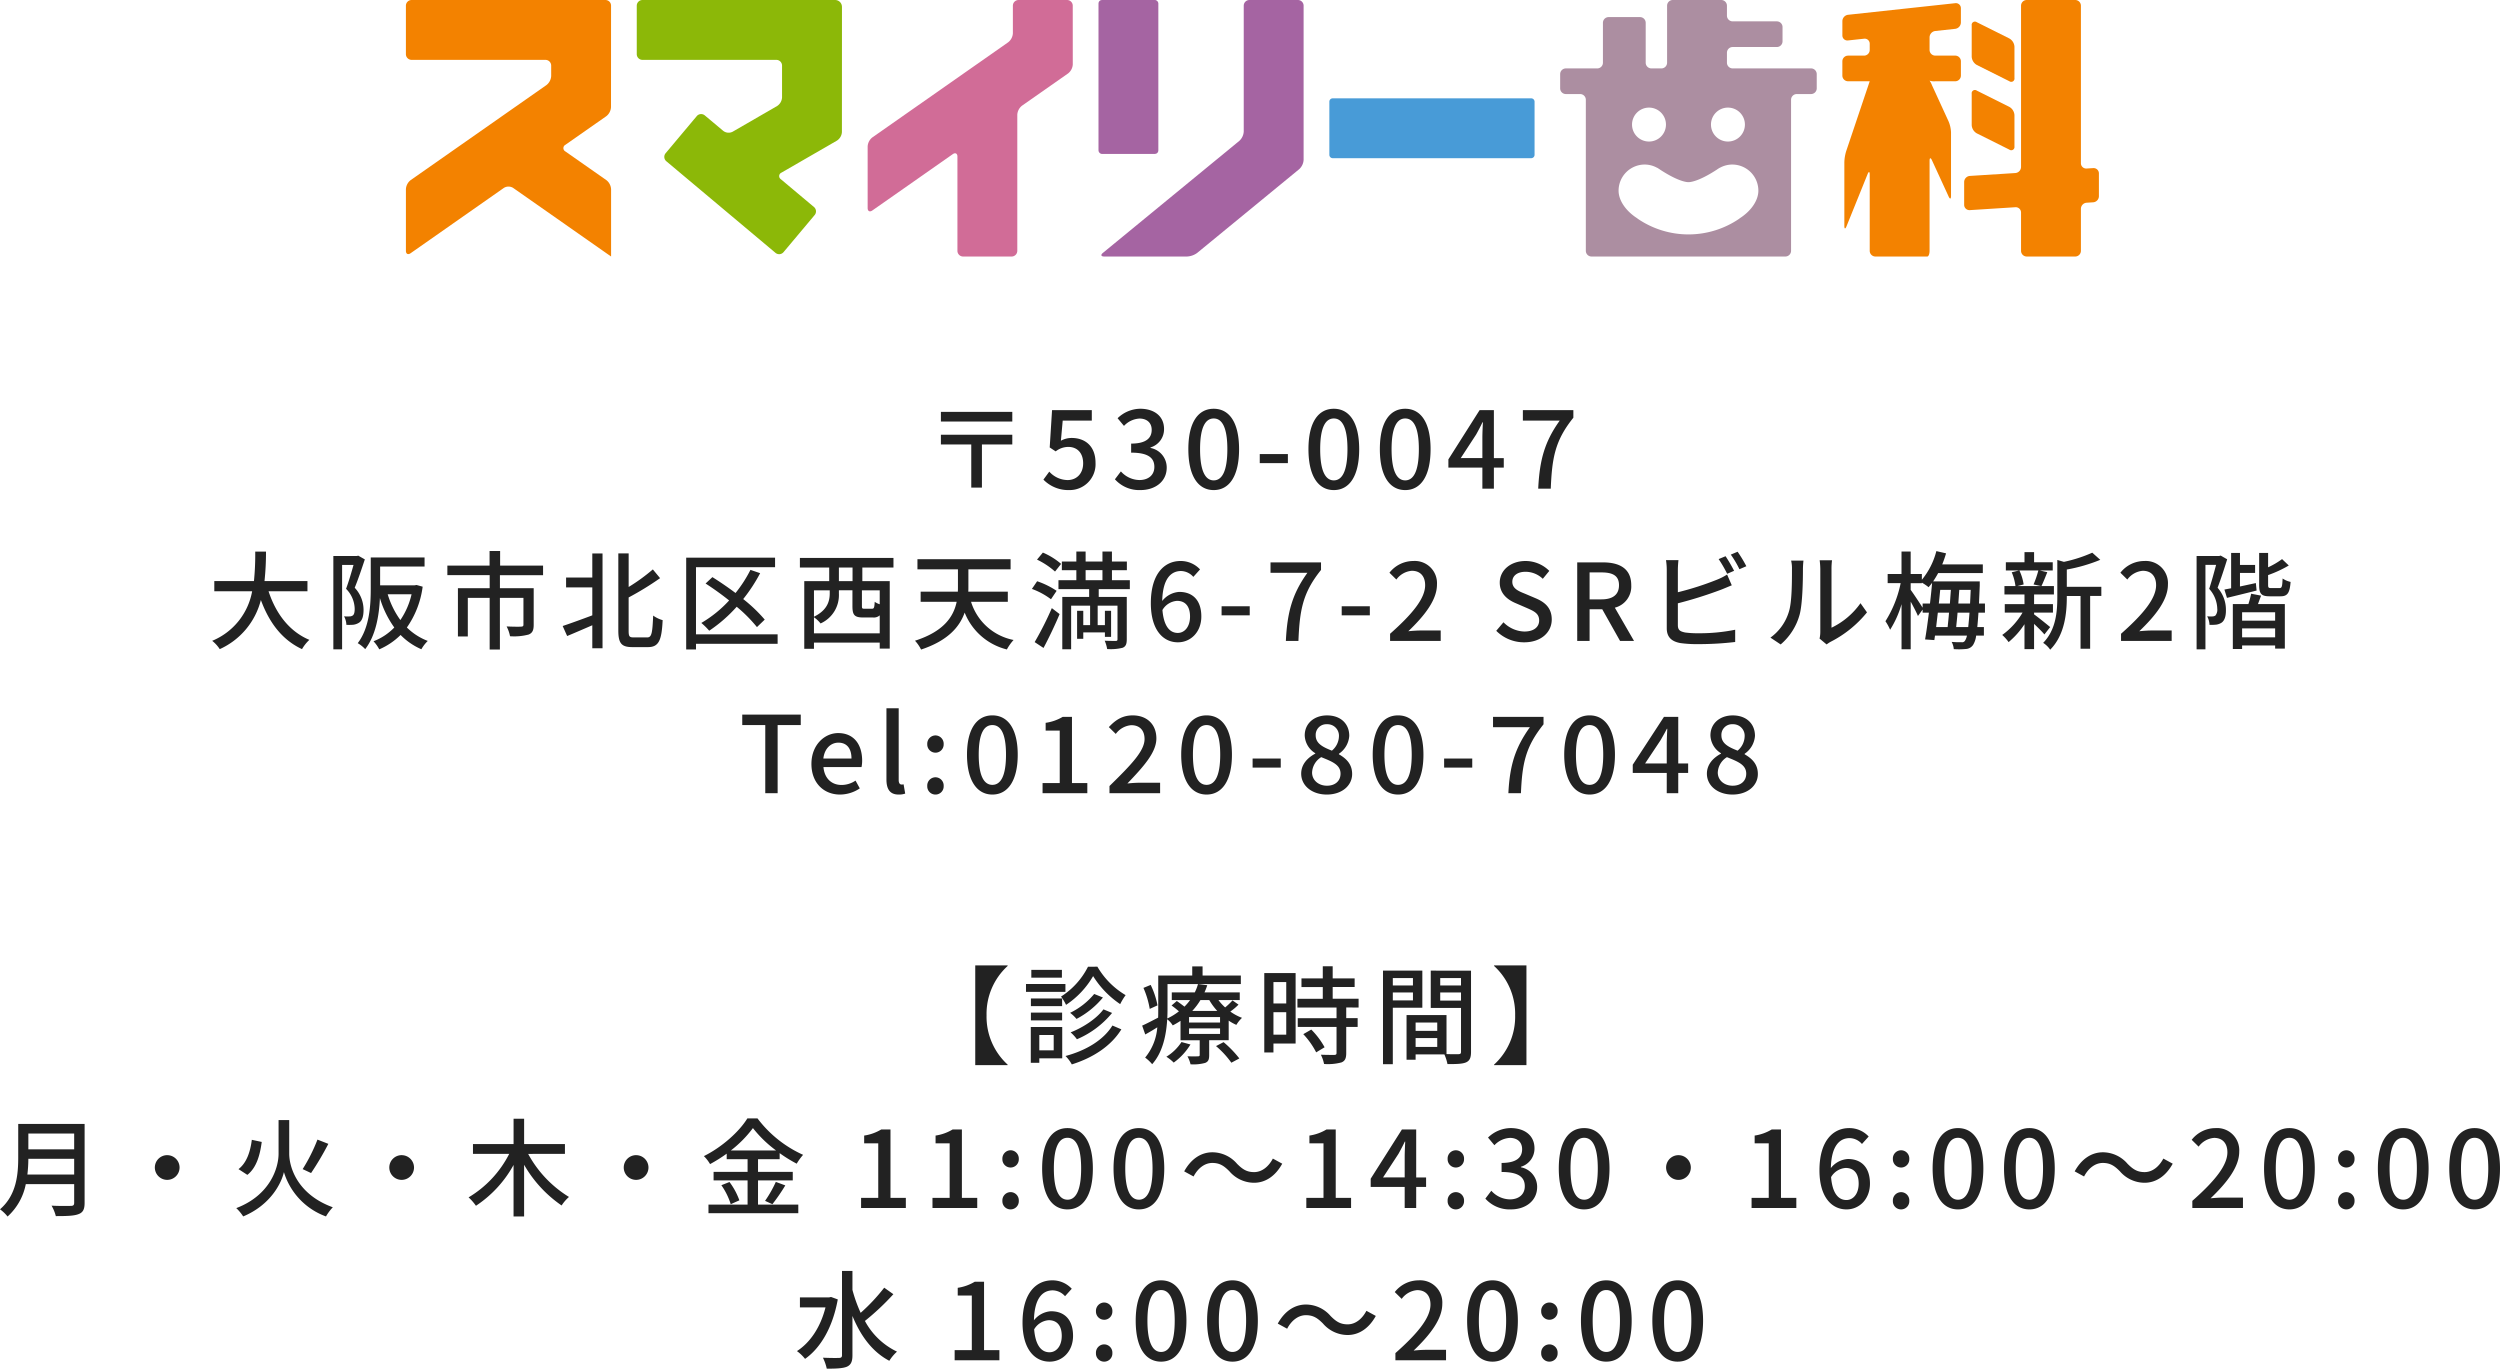 <svg xmlns="http://www.w3.org/2000/svg" width="656.852" height="359.609" viewBox="0 0 656.852 359.609">
  <g id="グループ_10613" data-name="グループ 10613" transform="translate(-296.35 -14791.803)">
    <path id="パス_80794" data-name="パス 80794" d="M-63.9-23.6v-.14h-8.512V2.464H-63.9v-.14A17.043,17.043,0,0,1-69.44-10.64,17.043,17.043,0,0,1-63.9-23.6Zm21.112.2a19.916,19.916,0,0,1-7.084,7.84,12.573,12.573,0,0,1,1.316,2.184,22.693,22.693,0,0,0,7.112-7.56,24.392,24.392,0,0,0,7.112,7.364A15.891,15.891,0,0,1-32.9-15.932a20.862,20.862,0,0,1-7.42-7.476Zm4.06,11.2c-1.848,2.492-5.4,4.788-8.624,6.048A11.045,11.045,0,0,1-45.7-4.34a24.089,24.089,0,0,0,9.24-6.916ZM-41.16-16.24a18.9,18.9,0,0,1-6.328,4.956,10.164,10.164,0,0,1,1.68,1.6,22.607,22.607,0,0,0,6.944-5.628Zm-8.428,1.176h-8.2v2.016h8.2Zm-8.2,5.768h8.2V-11.34h-8.2Zm8.148-13.272H-57.68v2.044h8.036Zm.924,3.7H-59.08V-16.8h10.36ZM-51.8-5.46v4.032h-3.78V-5.46Zm2.24-2.1h-8.26V1.848h2.24V.672h6.02Zm13.188-.392c-2.352,3.836-6.972,6.58-12.32,8.008A10.117,10.117,0,0,1-47.04,2.268c5.6-1.764,10.3-4.816,13.02-9.212Zm11.844-5.292A21.2,21.2,0,0,0-26.32-18.62l-1.9.784a23.276,23.276,0,0,1,1.652,5.516Zm6.3,9.632A12.506,12.506,0,0,1-22.2.252a10.614,10.614,0,0,1,1.932,1.54,16.3,16.3,0,0,0,4.4-4.76Zm9.072,1.064A23.6,23.6,0,0,1-5.124,1.82L-3.024.7A27.907,27.907,0,0,0-7.168-3.584Zm1.064-6.188H-16.24v-1.428h8.148Zm0,3H-16.24V-7.2h8.148Zm-2.828-8.9a15.6,15.6,0,0,0,2.1,2.856H-15.4a17,17,0,0,0,2.156-2.856Zm6.1.084a17.775,17.775,0,0,1-1.932,1.848,12.657,12.657,0,0,1-1.764-1.932h5.6V-16.66H-12.18a17.249,17.249,0,0,0,.728-1.876l-2.436-.308a11.665,11.665,0,0,1-.84,2.184h-6.048v2.016h4.816a13.969,13.969,0,0,1-1.484,1.736c-.644-.5-1.4-1.064-2.016-1.484l-1.372,1.176a24.488,24.488,0,0,1,1.932,1.54A15.592,15.592,0,0,1-21.952-9.8c.028-.812.056-1.6.056-2.324v-6.72H-2.632v-2.24H-12.684v-2.408H-15.4v2.408h-8.932v8.96c0,.672,0,1.372-.028,2.1-1.624.84-3.108,1.624-4.2,2.1l.812,2.324c1.036-.56,2.1-1.2,3.164-1.876A14.1,14.1,0,0,1-27.776.476a10.8,10.8,0,0,1,1.848,1.736C-23.1-.952-22.2-5.628-21.98-9.6A6.141,6.141,0,0,1-20.524-7.98a20.653,20.653,0,0,0,2.044-1.2v5.1h5.04V-.252c0,.308-.112.392-.476.392-.364.028-1.54.028-2.744,0a7.969,7.969,0,0,1,.812,2.1,11.653,11.653,0,0,0,3.836-.364c.84-.336,1.064-.9,1.064-2.044v-3.92h5.124V-9.24A11.88,11.88,0,0,0-3.808-8.12,8.6,8.6,0,0,1-2.324-9.968,13.143,13.143,0,0,1-5.4-11.62a14.568,14.568,0,0,0,2.156-1.82ZM9.3-19.376v5.628H5.936v-5.628ZM5.936-5.544v-5.908H9.3v5.908ZM11.76-21.728H3.528V-.868H5.936V-3.22H11.76ZM13.776-5.684A20.769,20.769,0,0,1,17.164-.9L19.376-2.24a20.621,20.621,0,0,0-3.5-4.648Zm14.532-7v-2.3H21.5v-3.08h5.768v-2.268H21.5V-23.52H18.9v3.192H13.3v2.268h5.6v3.08H12.236v2.3H22.512v2.8H12.32v2.3H22.512V-.756c0,.392-.14.5-.588.532-.42,0-1.96,0-3.528-.056a9.694,9.694,0,0,1,.84,2.436,13.767,13.767,0,0,0,4.592-.42C24.752,1.344,25.06.644,25.06-.7V-7.588h3v-2.3h-3v-2.8Zm14.28-7.728v1.932H37.3v-1.932ZM37.3-14.56v-2.072h5.292v2.072Zm7.756,1.932v-9.744H34.72V2.212H37.3v-14.84Zm4.7-1.876v-2.128h5.46V-14.5Zm5.46-5.908v1.932h-5.46v-1.932ZM43.288-2.324V-4.648h5.684v2.324Zm5.684-6.412v2.184H43.288V-8.736Zm8.876-13.636H47.264v9.8h7.952V-1.064c0,.476-.14.616-.644.644-.448,0-1.792.028-3.164-.028V-10.7h-10.5V1.036h2.38v-1.4h7.56a11.663,11.663,0,0,1,.812,2.548c2.352,0,3.892-.028,4.872-.448,1.008-.448,1.316-1.288,1.316-2.772ZM72.408,2.464V-23.744H63.9v.14A17.043,17.043,0,0,1,69.44-10.64,17.043,17.043,0,0,1,63.9,2.324v.14ZM-321.454,31.208a36.473,36.473,0,0,0,.252-4.144h12.04v4.144Zm12.292-10.78v4.144H-321.2V20.428Zm2.744-2.52h-17.444V26.7c0,4.4-.42,9.884-4.788,13.636a9.88,9.88,0,0,1,1.988,1.9,15.465,15.465,0,0,0,4.788-8.512h12.712v4.9c0,.588-.224.812-.84.812-.672.028-2.912.056-5.1-.056a10.9,10.9,0,0,1,1.12,2.744c2.912,0,4.816-.056,5.992-.532,1.12-.42,1.568-1.232,1.568-2.912Zm21.7,8.2a3.25,3.25,0,0,0-3.248,3.248,3.25,3.25,0,0,0,3.248,3.248,3.25,3.25,0,0,0,3.248-3.248A3.25,3.25,0,0,0-284.718,26.112Zm32.06-9.212h-2.8v8.848c0,3.64-2.156,10.864-11.116,14.28a11.773,11.773,0,0,1,1.82,2.184c7.308-3.052,10.08-8.876,10.7-11.648A17.943,17.943,0,0,0-243,42.212a12.515,12.515,0,0,1,1.792-2.408c-9.212-3.332-11.452-10.416-11.452-14.084Zm7.42,5.124a44.618,44.618,0,0,1-3.892,7.756l2.212,1.036a77.3,77.3,0,0,0,4.536-7.672Zm-17.248.056c-.392,3.108-1.344,6.048-3.5,7.7l2.324,1.512c2.436-1.9,3.332-5.264,3.78-8.652Zm39.368,4.032a3.25,3.25,0,0,0-3.248,3.248,3.25,3.25,0,0,0,3.248,3.248,3.25,3.25,0,0,0,3.248-3.248A3.25,3.25,0,0,0-223.118,26.112Zm42.9-.336V23.2h-10.724V16.536h-2.772V23.2h-10.668v2.576h9.52A28.092,28.092,0,0,1-205.534,37.2a13.032,13.032,0,0,1,1.932,2.212,30.353,30.353,0,0,0,9.884-10.724V42.212h2.772V28.632a32.588,32.588,0,0,0,9.856,10.7,10.6,10.6,0,0,1,1.932-2.24,30.047,30.047,0,0,1-10.724-11.312Zm18.7.336a3.25,3.25,0,0,0-3.248,3.248,3.25,3.25,0,0,0,3.248,3.248,3.25,3.25,0,0,0,3.248-3.248A3.25,3.25,0,0,0-161.518,26.112Zm24.892-1.232a29.992,29.992,0,0,0,5.8-5.88,31.321,31.321,0,0,0,6.076,5.88Zm7.14,7.868h9.128v-2.24h-9.128V27.176h5.684v-1.6a35.353,35.353,0,0,0,4.48,2.772,14.822,14.822,0,0,1,1.68-2.324,30.827,30.827,0,0,1-11.984-9.576h-2.66c-2.1,3.444-6.664,7.56-11.424,9.912a10.09,10.09,0,0,1,1.624,2.1,39.368,39.368,0,0,0,4.368-2.744v1.456h5.488v3.332h-8.932v2.24h8.932V39.1h-10.276v2.268h23.6V39.1h-10.584Zm-9.632,1.26a18.238,18.238,0,0,1,2.464,4.984l2.268-1.008a18.227,18.227,0,0,0-2.6-4.816Zm13.412,4.984a49.689,49.689,0,0,0,3.388-4.928l-2.492-.924a30.98,30.98,0,0,1-2.828,4.984ZM-102.41,40h11.76V37.34h-4.032V19.364h-2.436a12.119,12.119,0,0,1-4.48,1.6V23h3.7V37.34h-4.508Zm18.76,0h11.76V37.34h-4.032V19.364h-2.436a12.119,12.119,0,0,1-4.48,1.6V23h3.7V37.34H-83.65Zm20.524-10.64a2.159,2.159,0,0,0,2.156-2.24,2.191,2.191,0,0,0-2.156-2.3,2.191,2.191,0,0,0-2.156,2.3A2.159,2.159,0,0,0-63.126,29.36Zm0,11a2.143,2.143,0,0,0,2.156-2.24,2.175,2.175,0,0,0-2.156-2.3,2.175,2.175,0,0,0-2.156,2.3A2.143,2.143,0,0,0-63.126,40.364Zm14.952,0c4.032,0,6.664-3.584,6.664-10.752C-41.51,22.5-44.142,19-48.174,19s-6.664,3.472-6.664,10.612C-54.838,36.78-52.206,40.364-48.174,40.364Zm0-2.548c-2.1,0-3.584-2.24-3.584-8.2,0-5.908,1.484-8.064,3.584-8.064s3.584,2.156,3.584,8.064C-44.59,35.576-46.074,37.816-48.174,37.816Zm18.76,2.548c4.032,0,6.664-3.584,6.664-10.752C-22.75,22.5-25.382,19-29.414,19s-6.664,3.472-6.664,10.612C-36.078,36.78-33.446,40.364-29.414,40.364Zm0-2.548c-2.1,0-3.584-2.24-3.584-8.2,0-5.908,1.484-8.064,3.584-8.064s3.584,2.156,3.584,8.064C-25.83,35.576-27.314,37.816-29.414,37.816ZM-5.642,30.34A8.578,8.578,0,0,0,.826,33.364c2.968,0,5.6-1.708,7.42-5.012L5.782,27.008C4.662,29.136,2.9,30.564.854,30.564c-1.988,0-3.108-.812-4.48-2.184a8.578,8.578,0,0,0-6.468-3.024c-2.968,0-5.6,1.708-7.42,5.012l2.464,1.344c1.12-2.128,2.884-3.556,4.928-3.556C-8.134,28.156-7.014,28.968-5.642,30.34ZM14.574,40h11.76V37.34H22.3V19.364H19.866a12.119,12.119,0,0,1-4.48,1.6V23h3.7V37.34H14.574Zm20.16-8.036,4.06-6.216c.588-1.064,1.148-2.128,1.652-3.192h.112c-.056,1.148-.14,2.884-.14,4v5.4ZM40.418,40h3.024V34.456h2.6V31.964h-2.6v-12.6H39.69L31.486,32.3v2.156h8.932Zm13.44-10.64a2.159,2.159,0,0,0,2.156-2.24,2.16,2.16,0,1,0-4.312,0A2.159,2.159,0,0,0,53.858,29.36Zm0,11a2.143,2.143,0,0,0,2.156-2.24,2.16,2.16,0,1,0-4.312,0A2.143,2.143,0,0,0,53.858,40.364Zm14.476,0c3.78,0,6.888-2.184,6.888-5.908A5.218,5.218,0,0,0,70.966,29.3v-.14a4.981,4.981,0,0,0,3.556-4.844c0-3.388-2.6-5.32-6.3-5.32a8.685,8.685,0,0,0-5.908,2.492l1.68,2.016a6,6,0,0,1,4.116-1.932c1.96.028,3.164,1.148,3.164,2.968,0,2.072-1.344,3.612-5.4,3.612v2.38c4.648,0,6.1,1.484,6.1,3.752,0,2.156-1.6,3.444-3.92,3.444a6.66,6.66,0,0,1-4.872-2.268l-1.568,2.072A8.554,8.554,0,0,0,68.334,40.364Zm19.236,0c4.032,0,6.664-3.584,6.664-10.752C94.234,22.5,91.6,19,87.57,19s-6.664,3.472-6.664,10.612C80.906,36.78,83.538,40.364,87.57,40.364Zm0-2.548c-2.1,0-3.584-2.24-3.584-8.2,0-5.908,1.484-8.064,3.584-8.064s3.584,2.156,3.584,8.064C91.154,35.576,89.67,37.816,87.57,37.816Zm24.78-11.7A3.248,3.248,0,1,0,115.6,29.36,3.25,3.25,0,0,0,112.35,26.112ZM131.558,40h11.76V37.34h-4.032V19.364H136.85a12.119,12.119,0,0,1-4.48,1.6V23h3.7V37.34h-4.508Zm24.724-10.528c2.212,0,3.416,1.484,3.416,4.116,0,2.688-1.428,4.312-3.22,4.312-2.212,0-3.7-1.932-4.032-6.02A4.834,4.834,0,0,1,156.282,29.472Zm.224,10.892c3.36,0,6.16-2.688,6.16-6.776,0-4.34-2.324-6.468-5.8-6.468a6.2,6.2,0,0,0-4.48,2.38c.14-5.88,2.324-7.868,4.956-7.868a4.428,4.428,0,0,1,3.22,1.54l1.764-1.96A6.921,6.921,0,0,0,157.178,19c-4.06,0-7.784,3.164-7.784,11.088C149.394,37.088,152.586,40.364,156.506,40.364Zm14.336-11A2.159,2.159,0,0,0,173,27.12a2.16,2.16,0,1,0-4.312,0A2.159,2.159,0,0,0,170.842,29.36Zm0,11A2.143,2.143,0,0,0,173,38.124a2.16,2.16,0,1,0-4.312,0A2.143,2.143,0,0,0,170.842,40.364Zm14.952,0c4.032,0,6.664-3.584,6.664-10.752,0-7.112-2.632-10.612-6.664-10.612s-6.664,3.472-6.664,10.612C179.13,36.78,181.762,40.364,185.794,40.364Zm0-2.548c-2.1,0-3.584-2.24-3.584-8.2,0-5.908,1.484-8.064,3.584-8.064s3.584,2.156,3.584,8.064C189.378,35.576,187.894,37.816,185.794,37.816Zm18.76,2.548c4.032,0,6.664-3.584,6.664-10.752,0-7.112-2.632-10.612-6.664-10.612s-6.664,3.472-6.664,10.612C197.89,36.78,200.522,40.364,204.554,40.364Zm0-2.548c-2.1,0-3.584-2.24-3.584-8.2,0-5.908,1.484-8.064,3.584-8.064s3.584,2.156,3.584,8.064C208.138,35.576,206.654,37.816,204.554,37.816Zm23.772-7.476a8.578,8.578,0,0,0,6.468,3.024c2.968,0,5.6-1.708,7.42-5.012l-2.464-1.344c-1.12,2.128-2.884,3.556-4.928,3.556-1.988,0-3.108-.812-4.48-2.184a8.578,8.578,0,0,0-6.468-3.024c-2.968,0-5.6,1.708-7.42,5.012l2.464,1.344c1.12-2.128,2.884-3.556,4.928-3.556C225.834,28.156,226.954,28.968,228.326,30.34ZM247.366,40h13.3V37.256h-5.152c-1.008,0-2.3.084-3.36.2,4.368-4.172,7.532-8.288,7.532-12.264A5.828,5.828,0,0,0,253.47,19a8,8,0,0,0-6.272,3.08l1.82,1.792a5.589,5.589,0,0,1,4.06-2.3c2.324,0,3.5,1.54,3.5,3.78,0,3.388-3.136,7.392-9.212,12.768Zm25.508.364c4.032,0,6.664-3.584,6.664-10.752,0-7.112-2.632-10.612-6.664-10.612s-6.664,3.472-6.664,10.612C266.21,36.78,268.842,40.364,272.874,40.364Zm0-2.548c-2.1,0-3.584-2.24-3.584-8.2,0-5.908,1.484-8.064,3.584-8.064s3.584,2.156,3.584,8.064C276.458,35.576,274.974,37.816,272.874,37.816Zm14.952-8.456a2.159,2.159,0,0,0,2.156-2.24,2.16,2.16,0,1,0-4.312,0A2.159,2.159,0,0,0,287.826,29.36Zm0,11a2.143,2.143,0,0,0,2.156-2.24,2.16,2.16,0,1,0-4.312,0A2.143,2.143,0,0,0,287.826,40.364Zm14.952,0c4.032,0,6.664-3.584,6.664-10.752C309.442,22.5,306.81,19,302.778,19s-6.664,3.472-6.664,10.612C296.114,36.78,298.746,40.364,302.778,40.364Zm0-2.548c-2.1,0-3.584-2.24-3.584-8.2,0-5.908,1.484-8.064,3.584-8.064s3.584,2.156,3.584,8.064C306.362,35.576,304.878,37.816,302.778,37.816Zm18.76,2.548c4.032,0,6.664-3.584,6.664-10.752C328.2,22.5,325.57,19,321.538,19s-6.664,3.472-6.664,10.612C314.874,36.78,317.506,40.364,321.538,40.364Zm0-2.548c-2.1,0-3.584-2.24-3.584-8.2,0-5.908,1.484-8.064,3.584-8.064s3.584,2.156,3.584,8.064C325.122,35.576,323.638,37.816,321.538,37.816ZM-110.306,63.368l-.5.112h-7.672v2.632h6.72c-1.316,5.236-4.032,9.24-7.5,11.48a10.524,10.524,0,0,1,2.128,2.044c4.032-2.828,7.252-8.176,8.6-15.624Zm13.972-2.436a48.593,48.593,0,0,1-6.188,6.608,38.343,38.343,0,0,1-2.156-6.02V56.536h-2.744V78.684c0,.5-.224.7-.784.7-.532.028-2.324.028-4.228-.056a12.234,12.234,0,0,1,1.008,2.884c2.576,0,4.256-.084,5.32-.532,1.008-.476,1.428-1.288,1.428-3V68.352c2.128,5.208,5.208,9.436,9.688,11.788a11.364,11.364,0,0,1,2.016-2.408,18.735,18.735,0,0,1-8.428-8.064,64.494,64.494,0,0,0,7.476-7.028ZM-77.826,80h11.76V77.34H-70.1V59.364h-2.436a12.119,12.119,0,0,1-4.48,1.6V63h3.7V77.34h-4.508ZM-53.1,69.472c2.212,0,3.416,1.484,3.416,4.116,0,2.688-1.428,4.312-3.22,4.312-2.212,0-3.7-1.932-4.032-6.02A4.834,4.834,0,0,1-53.1,69.472Zm.224,10.892c3.36,0,6.16-2.688,6.16-6.776,0-4.34-2.324-6.468-5.8-6.468a6.2,6.2,0,0,0-4.48,2.38c.14-5.88,2.324-7.868,4.956-7.868a4.428,4.428,0,0,1,3.22,1.54l1.764-1.96A6.921,6.921,0,0,0-52.206,59c-4.06,0-7.784,3.164-7.784,11.088C-59.99,77.088-56.8,80.364-52.878,80.364Zm14.336-11a2.159,2.159,0,0,0,2.156-2.24,2.191,2.191,0,0,0-2.156-2.3,2.191,2.191,0,0,0-2.156,2.3A2.159,2.159,0,0,0-38.542,69.36Zm0,11a2.143,2.143,0,0,0,2.156-2.24,2.175,2.175,0,0,0-2.156-2.3,2.175,2.175,0,0,0-2.156,2.3A2.143,2.143,0,0,0-38.542,80.364Zm14.952,0c4.032,0,6.664-3.584,6.664-10.752C-16.926,62.5-19.558,59-23.59,59s-6.664,3.472-6.664,10.612C-30.254,76.78-27.622,80.364-23.59,80.364Zm0-2.548c-2.1,0-3.584-2.24-3.584-8.2,0-5.908,1.484-8.064,3.584-8.064s3.584,2.156,3.584,8.064C-20.006,75.576-21.49,77.816-23.59,77.816Zm18.76,2.548c4.032,0,6.664-3.584,6.664-10.752C1.834,62.5-.8,59-4.83,59s-6.664,3.472-6.664,10.612C-11.494,76.78-8.862,80.364-4.83,80.364Zm0-2.548c-2.1,0-3.584-2.24-3.584-8.2,0-5.908,1.484-8.064,3.584-8.064s3.584,2.156,3.584,8.064C-1.246,75.576-2.73,77.816-4.83,77.816ZM18.942,70.34a8.578,8.578,0,0,0,6.468,3.024c2.968,0,5.6-1.708,7.42-5.012l-2.464-1.344c-1.12,2.128-2.884,3.556-4.928,3.556-1.988,0-3.108-.812-4.48-2.184a8.578,8.578,0,0,0-6.468-3.024c-2.968,0-5.6,1.708-7.42,5.012l2.464,1.344c1.12-2.128,2.884-3.556,4.928-3.556C16.45,68.156,17.57,68.968,18.942,70.34ZM37.982,80h13.3V77.256H46.13c-1.008,0-2.3.084-3.36.2C47.138,73.28,50.3,69.164,50.3,65.188A5.828,5.828,0,0,0,44.086,59a8,8,0,0,0-6.272,3.08l1.82,1.792a5.589,5.589,0,0,1,4.06-2.3c2.324,0,3.5,1.54,3.5,3.78,0,3.388-3.136,7.392-9.212,12.768Zm25.508.364c4.032,0,6.664-3.584,6.664-10.752C70.154,62.5,67.522,59,63.49,59s-6.664,3.472-6.664,10.612C56.826,76.78,59.458,80.364,63.49,80.364Zm0-2.548c-2.1,0-3.584-2.24-3.584-8.2,0-5.908,1.484-8.064,3.584-8.064s3.584,2.156,3.584,8.064C67.074,75.576,65.59,77.816,63.49,77.816ZM78.442,69.36A2.159,2.159,0,0,0,80.6,67.12a2.16,2.16,0,1,0-4.312,0A2.159,2.159,0,0,0,78.442,69.36Zm0,11a2.143,2.143,0,0,0,2.156-2.24,2.16,2.16,0,1,0-4.312,0A2.143,2.143,0,0,0,78.442,80.364Zm14.952,0c4.032,0,6.664-3.584,6.664-10.752C100.058,62.5,97.426,59,93.394,59S86.73,62.472,86.73,69.612C86.73,76.78,89.362,80.364,93.394,80.364Zm0-2.548c-2.1,0-3.584-2.24-3.584-8.2,0-5.908,1.484-8.064,3.584-8.064s3.584,2.156,3.584,8.064C96.978,75.576,95.494,77.816,93.394,77.816Zm18.76,2.548c4.032,0,6.664-3.584,6.664-10.752,0-7.112-2.632-10.612-6.664-10.612s-6.664,3.472-6.664,10.612C105.49,76.78,108.122,80.364,112.154,80.364Zm0-2.548c-2.1,0-3.584-2.24-3.584-8.2,0-5.908,1.484-8.064,3.584-8.064s3.584,2.156,3.584,8.064C115.738,75.576,114.254,77.816,112.154,77.816Z" transform="translate(625 15069.2)" fill="#222"/>
    <path id="パス_80795" data-name="パス 80795" d="M-62.678-20.188h-18.76v2.548h18.76Zm0,6.02h-18.76v2.548h7.98V-.28h2.8V-11.62h7.98ZM-47.754.364a6.8,6.8,0,0,0,6.944-7.14c0-4.508-2.828-6.552-6.272-6.552a5.892,5.892,0,0,0-2.828.728l.476-5.292h7.644v-2.744H-52.234l-.616,9.8L-51.282-9.8a5.422,5.422,0,0,1,3.3-1.176c2.352,0,3.92,1.568,3.92,4.312s-1.764,4.4-4.088,4.4A6.594,6.594,0,0,1-52.962-4.48l-1.54,2.1A9.12,9.12,0,0,0-47.754.364Zm18.76,0c3.78,0,6.888-2.184,6.888-5.908A5.218,5.218,0,0,0-26.362-10.7v-.14a4.981,4.981,0,0,0,3.556-4.844c0-3.388-2.6-5.32-6.3-5.32a8.685,8.685,0,0,0-5.908,2.492l1.68,2.016a6,6,0,0,1,4.116-1.932c1.96.028,3.164,1.148,3.164,2.968,0,2.072-1.344,3.612-5.4,3.612v2.38c4.648,0,6.1,1.484,6.1,3.752,0,2.156-1.6,3.444-3.92,3.444a6.66,6.66,0,0,1-4.872-2.268l-1.568,2.072A8.554,8.554,0,0,0-28.994.364Zm19.236,0c4.032,0,6.664-3.584,6.664-10.752C-3.094-17.5-5.726-21-9.758-21s-6.664,3.472-6.664,10.612C-16.422-3.22-13.79.364-9.758.364Zm0-2.548c-2.1,0-3.584-2.24-3.584-8.2,0-5.908,1.484-8.064,3.584-8.064s3.584,2.156,3.584,8.064C-6.174-4.424-7.658-2.184-9.758-2.184ZM2.338-6.72H9.73V-9.1H2.338ZM21.8.364c4.032,0,6.664-3.584,6.664-10.752C28.462-17.5,25.83-21,21.8-21s-6.664,3.472-6.664,10.612C15.134-3.22,17.766.364,21.8.364Zm0-2.548c-2.1,0-3.584-2.24-3.584-8.2,0-5.908,1.484-8.064,3.584-8.064s3.584,2.156,3.584,8.064C25.382-4.424,23.9-2.184,21.8-2.184ZM40.558.364c4.032,0,6.664-3.584,6.664-10.752C47.222-17.5,44.59-21,40.558-21s-6.664,3.472-6.664,10.612C33.894-3.22,36.526.364,40.558.364Zm0-2.548c-2.1,0-3.584-2.24-3.584-8.2,0-5.908,1.484-8.064,3.584-8.064s3.584,2.156,3.584,8.064C44.142-4.424,42.658-2.184,40.558-2.184ZM55.146-8.036l4.06-6.216c.588-1.064,1.148-2.128,1.652-3.192h.112c-.056,1.148-.14,2.884-.14,4v5.4ZM60.83,0h3.024V-5.544h2.6V-8.036h-2.6v-12.6H60.1L51.9-7.7v2.156H60.83ZM75.5,0h3.3c.336-8.064,1.092-12.628,5.936-18.648v-1.988H71.47v2.744h9.688C77.182-12.348,75.866-7.532,75.5,0ZM-247.87,26.952V24.264h-11.284a70.628,70.628,0,0,0,.392-7.728h-2.828a70.214,70.214,0,0,1-.336,7.728h-10.416v2.688h9.94a17.419,17.419,0,0,1-10.5,13.02,9.083,9.083,0,0,1,1.988,2.184,19.369,19.369,0,0,0,10.808-12.908c2.184,5.936,5.572,10.472,10.808,12.908a10.3,10.3,0,0,1,1.932-2.436c-5.292-2.212-8.82-6.944-10.724-12.768Zm13.356-9.352-.392.084h-6.16V42.212h2.3V20.036h3c-.532,1.9-1.26,4.4-1.96,6.272a7.679,7.679,0,0,1,2.268,5.236c0,.812-.112,1.484-.5,1.764a1.507,1.507,0,0,1-.868.252,8.439,8.439,0,0,1-1.428-.028,5.084,5.084,0,0,1,.616,2.24,13.277,13.277,0,0,0,1.848-.028,3.769,3.769,0,0,0,1.512-.56c.812-.56,1.148-1.736,1.148-3.332a8.476,8.476,0,0,0-2.324-5.824c.9-2.184,1.876-5.1,2.66-7.448Zm14,10.136a19.96,19.96,0,0,1-2.94,6.776,22.505,22.505,0,0,1-3.332-6.776ZM-219.2,25.3l-.476.084h-9.1V20.456H-217.1v-2.38h-14.14v8.036c0,4.368-.252,10.3-3.416,14.476a8.937,8.937,0,0,1,1.96,1.568c2.828-3.64,3.668-8.988,3.864-13.412a25.825,25.825,0,0,0,3.78,7.728,15.012,15.012,0,0,1-5.46,3.612A10.153,10.153,0,0,1-229,42.212a18.134,18.134,0,0,0,5.6-3.78,17.1,17.1,0,0,0,5.46,3.752A9.866,9.866,0,0,1-216.258,40a15.814,15.814,0,0,1-5.488-3.528A24.112,24.112,0,0,0-217.6,25.748Zm33.236-2.576V20.2h-11.284V16.368h-2.772V20.2h-11.088v2.52h11.116V26.14h-8.344V38.824h2.6V28.688h5.74v13.58h2.688V28.688h6.188v7.028c0,.392-.14.5-.616.532s-2.128.028-3.808-.056a9.385,9.385,0,0,1,.9,2.576,14.915,14.915,0,0,0,4.9-.448c1.008-.42,1.316-1.176,1.316-2.548V26.14H-197.3V22.724Zm12.936.616h-6.888v2.6h6.888V33.28c-2.912,1.092-5.852,2.156-7.784,2.8l1.176,2.632c1.9-.784,4.284-1.82,6.608-2.828v6.048h2.688V17.012h-2.688Zm10.864,15.736c-1.12,0-1.316-.252-1.316-1.764V28.576a78.036,78.036,0,0,0,8.26-5.068l-1.9-2.3a48.692,48.692,0,0,1-6.356,4.62v-8.82h-2.716V37.256c0,3.388.84,4.368,3.668,4.368h4.144c2.884,0,3.584-1.9,3.836-7.084a7.866,7.866,0,0,1-2.492-1.2c-.2,4.536-.364,5.74-1.568,5.74Zm37.828-.812h-21.448V20.624h20.776V18.132h-23.352V42.24h2.576V40.756h21.448Zm-3.388-3.864a39.431,39.431,0,0,0-5.656-5.4,42.471,42.471,0,0,0,4.452-6.8l-2.548-.868a34.063,34.063,0,0,1-3.92,6.076c-2.016-1.512-4.116-2.94-6.076-4.172l-1.792,1.68a75.563,75.563,0,0,1,6.188,4.452,31.656,31.656,0,0,1-7.308,5.908,17.91,17.91,0,0,1,2.072,2.044,37.865,37.865,0,0,0,7.224-6.3,37.9,37.9,0,0,1,5.32,5.348Zm23.072-10.108h-3.584V20.708h3.584Zm7.14,6.076a4.8,4.8,0,0,1-1.316-.644c-.084,1.6-.2,1.82-.756,1.82h-1.876c-.644,0-.728-.056-.728-.7V26.7h4.676Zm-17.276,7.644V33.784a8.1,8.1,0,0,1,1.736,1.624,8.162,8.162,0,0,0,4.816-7.812v-.9h3.556v4.144c0,2.324.5,3,2.828,3h2.576a2.316,2.316,0,0,0,1.764-.56v4.732Zm4.144-11.312v.812c0,2.016-.616,4.4-4.144,6.132V26.7ZM-93.9,20.708v-2.52h-24.584v2.52h7.7v3.584h-6.552v17.78h2.548V40.448H-97.51v1.568h2.632V24.292h-7.2V20.708Zm30.044,9.016v-2.66H-74.242c.028-.392.028-.812.028-1.2V21.184h11.088v-2.66H-87.6v2.66h10.64v4.648c0,.392,0,.812-.028,1.232h-9.772v2.66h9.464c-.812,3.892-3.36,7.784-10.948,10.22a9.821,9.821,0,0,1,1.6,2.324c7-2.324,10.108-5.908,11.452-9.716A16.072,16.072,0,0,0-64.106,42.24a12.946,12.946,0,0,1,1.764-2.492A14.625,14.625,0,0,1-73.514,29.724Zm14-9.968a18.38,18.38,0,0,0-4.788-2.968l-1.54,1.848a20.1,20.1,0,0,1,4.732,3.136ZM-51.03,26.84a21.316,21.316,0,0,0-5.124-2.52l-1.372,2.016a19.076,19.076,0,0,1,5.012,2.716Zm-3.444,15.008c1.4-2.632,3-5.964,4.228-8.9l-2.044-1.568A84.8,84.8,0,0,1-56.8,40.308Zm11.06-20.44h4.424V24.04h-4.424Zm11.62,4.984V24.04h-4.7V21.408h3.92V19.14H-36.5V16.508H-38.99V19.14h-4.424V16.508H-45.85V19.14h-3.808v2.268h3.808V24.04h-4.7v2.352h8.064v2.044h-7.056V42.184h2.324V30.732h4.984v5.124H-44.03v-3.78h-1.624V39.44h1.624V37.76h5.684v1.176h1.624v-6.86h-1.624v3.78h-1.9V30.732h5.208v8.82c0,.336-.112.448-.476.448s-1.6,0-2.884-.056a9.624,9.624,0,0,1,.644,2.184,12.711,12.711,0,0,0,4.088-.336c.84-.364,1.064-1.036,1.064-2.24V28.436H-39.97V26.392Zm12.4,3.08c2.212,0,3.416,1.484,3.416,4.116,0,2.688-1.428,4.312-3.22,4.312-2.212,0-3.7-1.932-4.032-6.02A4.834,4.834,0,0,1-19.39,29.472Zm.224,10.892c3.36,0,6.16-2.688,6.16-6.776,0-4.34-2.324-6.468-5.8-6.468a6.2,6.2,0,0,0-4.48,2.38c.14-5.88,2.324-7.868,4.956-7.868a4.428,4.428,0,0,1,3.22,1.54l1.764-1.96A6.921,6.921,0,0,0-18.494,19c-4.06,0-7.784,3.164-7.784,11.088C-26.278,37.088-23.086,40.364-19.166,40.364Zm11.48-7.084H-.294V30.9H-7.686ZM9.2,40h3.3c.336-8.064,1.092-12.628,5.936-18.648V19.364H5.166v2.744h9.688C10.878,27.652,9.562,32.468,9.2,40ZM23.87,33.28h7.392V30.9H23.87ZM36.582,40h13.3V37.256H44.73c-1.008,0-2.3.084-3.36.2C45.738,33.28,48.9,29.164,48.9,25.188A5.828,5.828,0,0,0,42.686,19a8,8,0,0,0-6.272,3.08l1.82,1.792a5.589,5.589,0,0,1,4.06-2.3c2.324,0,3.5,1.54,3.5,3.78,0,3.388-3.136,7.392-9.212,12.768Zm35.224.364c4.508,0,7.252-2.688,7.252-5.992,0-3.024-1.764-4.536-4.2-5.572L72.03,27.6c-1.68-.672-3.332-1.344-3.332-3.136,0-1.624,1.372-2.632,3.472-2.632a6.564,6.564,0,0,1,4.536,1.848L78.414,21.6A8.827,8.827,0,0,0,72.17,19c-3.92,0-6.776,2.436-6.776,5.684,0,3,2.212,4.564,4.2,5.4L72.45,31.32c1.9.84,3.3,1.428,3.3,3.3,0,1.736-1.4,2.912-3.892,2.912A7.99,7.99,0,0,1,66.374,35.1l-1.9,2.24A10.281,10.281,0,0,0,71.806,40.364ZM85.75,40H89V31.684H92.33L97.006,40h3.668l-5.04-8.736a5.737,5.737,0,0,0,4.312-5.908c0-4.452-3.192-5.992-7.448-5.992H85.75ZM89,29.08V22h3.108c3,0,4.62.868,4.62,3.36S95.1,29.08,92.106,29.08Zm35.728-11.34-1.82.756a33.675,33.675,0,0,1,2.24,3.864l1.82-.784A40.322,40.322,0,0,0,124.726,17.74Zm3.164-1.176-1.792.756a26.084,26.084,0,0,1,2.268,3.836l1.82-.784A34.381,34.381,0,0,0,127.89,16.564Zm-15.54,2.212h-3.276a16.712,16.712,0,0,1,.2,2.576V36.668c0,2.352,1.288,3.472,3.556,3.892a30.511,30.511,0,0,0,4.592.28,82,82,0,0,0,9.828-.56V37.06a46.762,46.762,0,0,1-9.66.924,24.145,24.145,0,0,1-3.5-.2c-1.316-.28-1.9-.616-1.9-1.96V30.116a108.234,108.234,0,0,0,11.228-3.528c.9-.336,2.016-.84,2.94-1.2l-1.232-2.828a15.464,15.464,0,0,1-2.716,1.372,76.887,76.887,0,0,1-10.22,3.276V21.352A25.405,25.405,0,0,1,112.35,18.776Zm37.072,20.608,1.848,1.54a8.7,8.7,0,0,1,1.064-.7,29.461,29.461,0,0,0,9.548-7.728l-1.708-2.408a19.7,19.7,0,0,1-7.616,6.44V21.044a16.864,16.864,0,0,1,.14-2.24H149.45a20.522,20.522,0,0,1,.168,2.24V37.62A8.076,8.076,0,0,1,149.422,39.384Zm-12.908-.252,2.688,1.792a15.731,15.731,0,0,0,4.984-7.84c.756-2.8.868-8.764.868-11.956a20.958,20.958,0,0,1,.14-2.24h-3.248a8.726,8.726,0,0,1,.224,2.268c0,3.22,0,8.68-.812,11.172A12.961,12.961,0,0,1,136.514,39.132Zm48.8-2.772c.112-1.12.252-2.408.364-3.78h3.136c-.112,1.54-.224,2.772-.336,3.78Zm-1.876-3.78c-.112,1.372-.252,2.66-.364,3.78h-3.024c.14-1.176.28-2.464.448-3.78ZM176.5,30.172v1.092c-.672-1.064-2.436-3.752-3.136-4.676V24.824h2.94v-.14a12.728,12.728,0,0,1,1.764,1.2c.308-.364.616-.728.924-1.148-.14,1.68-.336,3.556-.56,5.432Zm7.42-3.584c-.084,1.148-.168,2.352-.252,3.584h-2.912c.14-1.2.252-2.408.364-3.584Zm1.96,3.584c.084-1.2.168-2.436.252-3.584h3c-.056,1.316-.112,2.492-.168,3.584Zm7,2.408V30.172H191.31c.056-1.4.14-2.94.2-4.7v-1.12H179.27c.448-.672.9-1.4,1.316-2.184h11.732V19.9H181.65a27.543,27.543,0,0,0,1.008-2.912L180.11,16.4a19.321,19.321,0,0,1-3.808,7.532V22.416h-2.94V16.508h-2.408v5.908h-3.64v2.408h3.416a29.869,29.869,0,0,1-4,10,13.18,13.18,0,0,1,1.232,2.24,26.121,26.121,0,0,0,3-6.72V42.184h2.408V29.668c.728,1.344,1.54,2.884,1.9,3.78l1.232-1.68v.812h1.652c-.336,2.632-.672,5.152-1.008,7.028l2.436.168.168-1.176h8.4a3.96,3.96,0,0,1-.5,1.316.866.866,0,0,1-.924.42,23.81,23.81,0,0,1-2.6-.084,4.8,4.8,0,0,1,.56,1.9,18.422,18.422,0,0,0,3.108-.028,2.463,2.463,0,0,0,1.96-1.064,5.95,5.95,0,0,0,.812-2.464H192.6V36.36h-1.736c.112-1.036.2-2.3.308-3.78Zm14.028-11.088a26.965,26.965,0,0,1-1.26,3.668l1.932.42h-6.16l1.624-.42a12.952,12.952,0,0,0-1.12-3.668Zm3.108,14.868c-.644-.532-3.22-2.632-4.228-3.332v-.476h4.956V30.34h-4.956V27.792h5.208V25.58h-3.276c.476-.952,1.008-2.324,1.54-3.64l-1.96-.448h3.388V19.336h-4.9v-2.66h-2.52v2.66h-4.9v2.156h3.444l-1.9.476a13.42,13.42,0,0,1,.98,3.612H198v2.212h5.264V30.34h-5.18v2.212h4.676a19.132,19.132,0,0,1-5.348,5.88,10.73,10.73,0,0,1,1.68,1.876,21.063,21.063,0,0,0,4.172-4.7v6.552h2.52V35.52c1.036.98,2.156,2.1,2.716,2.772Zm13.44-10.584h-9.072V21.24a42.672,42.672,0,0,0,8.792-2.548l-2.1-1.876a36.982,36.982,0,0,1-7.448,2.408l-1.736-.5v9.688c0,3.864-.336,8.652-3.724,12.1a6.275,6.275,0,0,1,1.848,1.792c3.864-3.892,4.368-9.716,4.368-13.86v-.252h3.612v13.86h2.52V28.184h2.94ZM228.634,40h13.3V37.256h-5.152c-1.008,0-2.3.084-3.36.2,4.368-4.172,7.532-8.288,7.532-12.264A5.828,5.828,0,0,0,234.738,19a8,8,0,0,0-6.272,3.08l1.82,1.792a5.589,5.589,0,0,1,4.06-2.3c2.324,0,3.5,1.54,3.5,3.78,0,3.388-3.136,7.392-9.212,12.768Zm26.18-22.428-.392.112h-5.936V42.212h2.324v-22.2h2.8c-.5,1.876-1.176,4.4-1.82,6.3a8.1,8.1,0,0,1,2.128,5.236,2.411,2.411,0,0,1-.5,1.792,1.531,1.531,0,0,1-.812.224,11.561,11.561,0,0,1-1.344-.028,5.084,5.084,0,0,1,.616,2.24,11.855,11.855,0,0,0,1.764-.056,3.369,3.369,0,0,0,1.428-.532c.784-.56,1.148-1.736,1.12-3.332A8.68,8.68,0,0,0,254,26.028c.84-2.212,1.792-5.124,2.52-7.476Zm9.24,7.224-4.172.9V22.136h3.976v-2.1h-3.976V16.872h-2.324v9.3q-.966.168-1.764.336l.672,2.184c2.24-.56,5.068-1.232,7.784-1.932Zm5.068,9.884h-8.68V32.468h8.68Zm-8.68,4.368V36.7h8.68v2.352Zm2.38-11.452a24.8,24.8,0,0,1-.728,2.716h-4.088V42.128h2.436V41.2h8.68v.812h2.548v-11.7h-7.056c.252-.7.532-1.456.812-2.212Zm5.236-1.484c-.672,0-.784-.112-.784-.868V22.7a31.077,31.077,0,0,0,5.432-2.52l-1.764-1.68a20.474,20.474,0,0,1-3.668,2.156v-3.78h-2.352v8.4c0,2.324.532,3,2.772,3h2.828c1.792,0,2.436-.784,2.66-3.78a6.188,6.188,0,0,1-2.1-.9c-.084,2.156-.2,2.52-.812,2.52ZM-127.582,80h3.248V62.108h6.076V59.364H-133.63v2.744h6.048Zm19.628.364a9.343,9.343,0,0,0,5.208-1.624l-1.12-2.044a6.539,6.539,0,0,1-3.668,1.148c-2.66,0-4.508-1.764-4.76-4.7h10a8.347,8.347,0,0,0,.168-1.652c0-4.34-2.212-7.28-6.3-7.28-3.584,0-7.028,3.108-7.028,8.092C-115.458,77.4-112.126,80.364-107.954,80.364Zm-4.368-9.464c.308-2.688,2.016-4.172,3.948-4.172,2.24,0,3.444,1.54,3.444,4.172Zm19.768,9.464a5.049,5.049,0,0,0,1.736-.252l-.42-2.436a2.237,2.237,0,0,1-.532.056c-.392,0-.756-.308-.756-1.176V57.684h-3.22v18.7C-95.746,78.88-94.878,80.364-92.554,80.364Zm9.688-11a2.159,2.159,0,0,0,2.156-2.24,2.191,2.191,0,0,0-2.156-2.3,2.191,2.191,0,0,0-2.156,2.3A2.159,2.159,0,0,0-82.866,69.36Zm0,11a2.143,2.143,0,0,0,2.156-2.24,2.175,2.175,0,0,0-2.156-2.3,2.175,2.175,0,0,0-2.156,2.3A2.143,2.143,0,0,0-82.866,80.364Zm14.952,0c4.116,0,6.664-3.724,6.664-10.472,0-6.72-2.548-10.332-6.664-10.332-4.088,0-6.664,3.584-6.664,10.332S-72,80.364-67.914,80.364Zm0-2.548c-2.1,0-3.584-2.156-3.584-7.924s1.484-7.784,3.584-7.784,3.584,2.016,3.584,7.784S-65.814,77.816-67.914,77.816ZM-54.726,80h11.76V77.34H-47V59.952h-2.436a12.132,12.132,0,0,1-4.48,1.568v2.044h3.7V77.34h-4.508Zm17.584,0h13.3V77.256h-5.236c-1.008,0-2.324.084-3.36.2,4.284-4.48,7.616-8.176,7.616-11.844,0-3.64-2.436-6.048-6.216-6.048-2.688,0-4.508,1.176-6.272,3.08l1.82,1.792a5.589,5.589,0,0,1,4.06-2.3c2.324,0,3.5,1.456,3.5,3.64,0,3.136-3.472,6.72-9.212,12.348Zm25.508.364c4.116,0,6.664-3.724,6.664-10.472,0-6.72-2.548-10.332-6.664-10.332-4.088,0-6.664,3.584-6.664,10.332S-15.722,80.364-11.634,80.364Zm0-2.548c-2.1,0-3.584-2.156-3.584-7.924s1.484-7.784,3.584-7.784,3.584,2.016,3.584,7.784S-9.534,77.816-11.634,77.816ZM.462,73.28H7.854V70.9H.462ZM19.95,80.364c3.976,0,6.664-2.352,6.664-5.4,0-2.688-1.652-4.116-3.472-5.18v-.14a6.2,6.2,0,0,0,2.716-4.7c0-3.164-2.24-5.376-5.824-5.376-3.36,0-5.88,2.072-5.88,5.264A5.7,5.7,0,0,0,16.926,69.5v.112c-1.9,1.008-3.7,2.716-3.7,5.264C13.23,78.068,16.086,80.364,19.95,80.364Zm1.344-11.536c-2.3-.9-4.256-1.848-4.256-4a2.792,2.792,0,0,1,2.94-2.94,3.019,3.019,0,0,1,3.164,3.248A5.04,5.04,0,0,1,21.294,68.828ZM20.006,78.04c-2.212,0-3.92-1.428-3.92-3.472a5,5,0,0,1,2.408-4.032c2.8,1.148,5.068,1.96,5.068,4.34C23.562,76.808,22.134,78.04,20.006,78.04Zm18.676,2.324c4.116,0,6.664-3.724,6.664-10.472,0-6.72-2.548-10.332-6.664-10.332-4.088,0-6.664,3.584-6.664,10.332S34.594,80.364,38.682,80.364Zm0-2.548c-2.1,0-3.584-2.156-3.584-7.924s1.484-7.784,3.584-7.784,3.584,2.016,3.584,7.784S40.782,77.816,38.682,77.816Zm12.1-4.536H58.17V70.9H50.778ZM67.662,80h3.3c.336-7.812,1.2-12.18,5.936-18.088v-1.96H63.63v2.716h9.688C69.426,68.1,68.026,72.72,67.662,80ZM89,80.364c4.116,0,6.664-3.724,6.664-10.472,0-6.72-2.548-10.332-6.664-10.332-4.088,0-6.664,3.584-6.664,10.332S84.91,80.364,89,80.364Zm0-2.548c-2.1,0-3.584-2.156-3.584-7.924S86.9,62.108,89,62.108s3.584,2.016,3.584,7.784S91.1,77.816,89,77.816Zm14.588-5.628,4.06-6.1c.588-1.036,1.148-1.988,1.652-3h.112c-.056,1.12-.14,2.912-.14,4.032v5.068ZM109.27,80h3.024V74.68h2.6V72.188h-2.6V59.952h-3.752l-8.2,12.572V74.68h8.932Zm17.276.364c3.976,0,6.664-2.352,6.664-5.4,0-2.688-1.652-4.116-3.472-5.18v-.14a6.2,6.2,0,0,0,2.716-4.7c0-3.164-2.24-5.376-5.824-5.376-3.36,0-5.88,2.072-5.88,5.264a5.7,5.7,0,0,0,2.772,4.676v.112c-1.9,1.008-3.7,2.716-3.7,5.264C119.826,78.068,122.682,80.364,126.546,80.364Zm1.344-11.536c-2.3-.9-4.256-1.848-4.256-4a2.792,2.792,0,0,1,2.94-2.94,3.019,3.019,0,0,1,3.164,3.248A5.04,5.04,0,0,1,127.89,68.828ZM126.6,78.04c-2.212,0-3.92-1.428-3.92-3.472a5,5,0,0,1,2.408-4.032c2.8,1.148,5.068,1.96,5.068,4.34C130.158,76.808,128.73,78.04,126.6,78.04Z" transform="translate(625 14920.201)" fill="#222"/>
    <g id="グループ_10612" data-name="グループ 10612" transform="translate(403 14791.803)">
      <path id="パス_61468" data-name="パス 61468" d="M56.3,57.009a3.24,3.24,0,0,0,1.227-2.358l.012-26.694a1.469,1.469,0,0,0-1.468-1.468H5.137a1.5,1.5,0,0,0-1.5,1.5V40.717a1.5,1.5,0,0,0,1.5,1.5h35.17a1.5,1.5,0,0,1,1.5,1.5v2.753a3.234,3.234,0,0,1-1.227,2.357L4.866,73.829A3.235,3.235,0,0,0,3.64,76.185v16.2c0,.824.551,1.11,1.226.639l24.5-17.159a2.3,2.3,0,0,1,2.455,0l24.5,17.159,1.226.858v-17.7a3.235,3.235,0,0,0-1.226-2.357l-10.8-7.56a.982.982,0,0,1,0-1.717Z" transform="translate(-3.64 -26.487)" fill="#f38200"/>
      <path id="パス_61469" data-name="パス 61469" d="M93.324,28.276a1.789,1.789,0,0,0-1.8-1.787H40.915a1.5,1.5,0,0,0-1.5,1.5V40.717a1.5,1.5,0,0,0,1.5,1.5H76.087a1.5,1.5,0,0,1,1.5,1.5V52.1a2.876,2.876,0,0,1-1.3,2.246L64.6,61.1a2.3,2.3,0,0,1-2.445-.214L57.29,56.809a1.5,1.5,0,0,0-2.109.183L47,66.745a1.5,1.5,0,0,0,.185,2.109L75.865,92.922a1.5,1.5,0,0,0,2.111-.185l8.182-9.752a1.5,1.5,0,0,0-.183-2.109l-8.709-7.307a.983.983,0,0,1,.151-1.712l14.6-8.428a2.881,2.881,0,0,0,1.3-2.246s.014-25.81.014-32.907" transform="translate(21.238 -26.487)" fill="#8cb808"/>
      <path id="パス_61470" data-name="パス 61470" d="M129.088,27.986a1.5,1.5,0,0,0-1.5-1.5h-12.73a1.5,1.5,0,0,0-1.5,1.5v7.246a3.232,3.232,0,0,1-1.226,2.357L76.423,62.6A3.237,3.237,0,0,0,75.2,64.952v16.2c0,.824.553,1.11,1.227.639l21.134-14.8c.675-.473,1.227-.186,1.227.637V92.388a1.5,1.5,0,0,0,1.5,1.5h12.73a1.5,1.5,0,0,0,1.5-1.5V56.621a3.24,3.24,0,0,1,1.227-2.357l12.124-8.489a3.237,3.237,0,0,0,1.227-2.357Z" transform="translate(46.117 -26.487)" fill="#d16c97"/>
      <rect id="長方形_3156" data-name="長方形 3156" width="15.724" height="40.438" rx="0.883" transform="translate(181.97 0.001)" fill="#a564a2"/>
      <path id="パス_61471" data-name="パス 61471" d="M164.552,54.812V27.986a1.5,1.5,0,0,0-1.5-1.5h-12.73a1.5,1.5,0,0,0-1.5,1.5V61.049a3.6,3.6,0,0,1-1.158,2.448l-35.85,29.438c-.637.522-.483.949.339.949h21.787a4.888,4.888,0,0,0,2.655-.949l26.8-22a3.6,3.6,0,0,0,1.158-2.448Z" transform="translate(71.309 -26.487)" fill="#a564a2"/>
      <path id="長方形_3157" data-name="長方形 3157" d="M.883,0h52.15a.884.884,0,0,1,.884.884V14.842a.883.883,0,0,1-.883.883H.883A.883.883,0,0,1,0,14.842V.883A.883.883,0,0,1,.883,0Z" transform="translate(242.626 25.837)" fill="#489bd7"/>
      <path id="パス_61472" data-name="パス 61472" d="M255.907,33.725a1.711,1.711,0,0,0,1.489-1.658V28.322a1.317,1.317,0,0,0-1.489-1.336l-28.16,3.047a1.713,1.713,0,0,0-1.489,1.66v3.743a1.319,1.319,0,0,0,1.489,1.338l4.206-.456a1.319,1.319,0,0,1,1.489,1.336v1.611a1.5,1.5,0,0,1-1.5,1.5h-4.188a1.5,1.5,0,0,0-1.5,1.5V46a1.5,1.5,0,0,0,1.5,1.5h4.188c.824,0,1.5,0,1.5-.005s-.215.634-.478,1.416l-5.71,16.971a10.984,10.984,0,0,0-.478,2.916V85.51c0,.824.253.873.561.109L232.881,71.9c.309-.765.561-.715.561.109V92.047a1.5,1.5,0,0,0,1.5,1.5h13.627c.331,0,.6-.675.6-1.5V68.392c0-.824.281-.885.626-.137l4.382,9.53c.344.748.626.687.626-.137V60.937a8.18,8.18,0,0,0-.626-2.86l-4.384-9.553a5.173,5.173,0,0,0-.624-1.192,3.475,3.475,0,0,0,1.5.17H255.9a1.5,1.5,0,0,0,1.5-1.5V42.259a1.5,1.5,0,0,0-1.5-1.5h-5.234a1.5,1.5,0,0,1-1.5-1.5V35.952a1.711,1.711,0,0,1,1.489-1.66Z" transform="translate(151.159 -26.148)" fill="#f38200"/>
      <path id="パス_61473" data-name="パス 61473" d="M257.534,44.669a.852.852,0,0,1-1.339.827l-8.553-4.276a2.664,2.664,0,0,1-1.341-2.168V30.814a.853.853,0,0,1,1.341-.826l8.553,4.276a2.663,2.663,0,0,1,1.339,2.167Z" transform="translate(165.096 -24.153)" fill="#f38200"/>
      <path id="パス_61474" data-name="パス 61474" d="M257.534,55.27a.852.852,0,0,1-1.339.827l-8.553-4.276a2.663,2.663,0,0,1-1.341-2.167V41.415a.853.853,0,0,1,1.341-.826l8.553,4.276a2.665,2.665,0,0,1,1.339,2.167Z" transform="translate(165.096 -16.782)" fill="#f38200"/>
      <path id="パス_61475" data-name="パス 61475" d="M277.3,70.764a1.392,1.392,0,0,1-1.5-1.4V27.987a1.5,1.5,0,0,0-1.5-1.5h-12.73a1.5,1.5,0,0,0-1.5,1.5V70.359a1.623,1.623,0,0,1-1.5,1.594l-11.951.758a1.622,1.622,0,0,0-1.494,1.594v5.99a1.391,1.391,0,0,0,1.494,1.4l11.951-.76a1.393,1.393,0,0,1,1.5,1.4V92.387a1.5,1.5,0,0,0,1.5,1.5h12.73a1.5,1.5,0,0,0,1.5-1.5V81.343a1.623,1.623,0,0,1,1.5-1.594l1.728-.108a1.623,1.623,0,0,0,1.5-1.594v-5.99a1.392,1.392,0,0,0-1.5-1.4Z" transform="translate(164.29 -26.488)" fill="#f38200"/>
      <path id="パス_61476" data-name="パス 61476" d="M227.836,44.461a1.5,1.5,0,0,1-1.5-1.5V40.343a1.5,1.5,0,0,1,1.5-1.5h11.606a1.5,1.5,0,0,0,1.5-1.5V33.6a1.5,1.5,0,0,0-1.5-1.5H227.836a1.5,1.5,0,0,1-1.5-1.5V27.987a1.5,1.5,0,0,0-1.5-1.5H212.11a1.5,1.5,0,0,0-1.5,1.5V42.964a1.5,1.5,0,0,1-1.5,1.5h-2.621a1.5,1.5,0,0,1-1.5-1.5V32.479a1.5,1.5,0,0,0-1.5-1.5h-8.236a1.5,1.5,0,0,0-1.5,1.5V42.964a1.5,1.5,0,0,1-1.5,1.5h-8.238a1.5,1.5,0,0,0-1.5,1.5V49.7a1.5,1.5,0,0,0,1.5,1.5h3.745a1.5,1.5,0,0,1,1.5,1.5V92.387a1.5,1.5,0,0,0,1.5,1.5h50.922a1.5,1.5,0,0,0,1.5-1.5V52.7a1.5,1.5,0,0,1,1.5-1.5h3.745a1.5,1.5,0,0,0,1.5-1.5V45.959a1.5,1.5,0,0,0-1.5-1.5ZM226.6,54.76a4.458,4.458,0,1,1-4.459,4.459A4.458,4.458,0,0,1,226.6,54.76m-20.743,0a4.458,4.458,0,1,1-4.459,4.459,4.46,4.46,0,0,1,4.459-4.459m23.781,29.116.012.022a23.633,23.633,0,0,1-26.843,0l.012-.022c-2.914-1.831-4.954-4.622-4.954-7.288a6.869,6.869,0,0,1,6.868-6.868,6.784,6.784,0,0,1,3.282.87l.015-.027c.095.068.188.124.281.188.163.1.32.2.473.315,5.335,3.479,7.443,3.275,7.443,3.275s2.109.2,7.444-3.275c.153-.112.31-.215.471-.315.095-.064.188-.12.283-.188l.014.027a6.794,6.794,0,0,1,3.282-.87,6.869,6.869,0,0,1,6.87,6.868c0,2.667-2.04,5.457-4.954,7.288" transform="translate(120.753 -26.488)" fill="#ac8ea1"/>
    </g>
  </g>
</svg>

